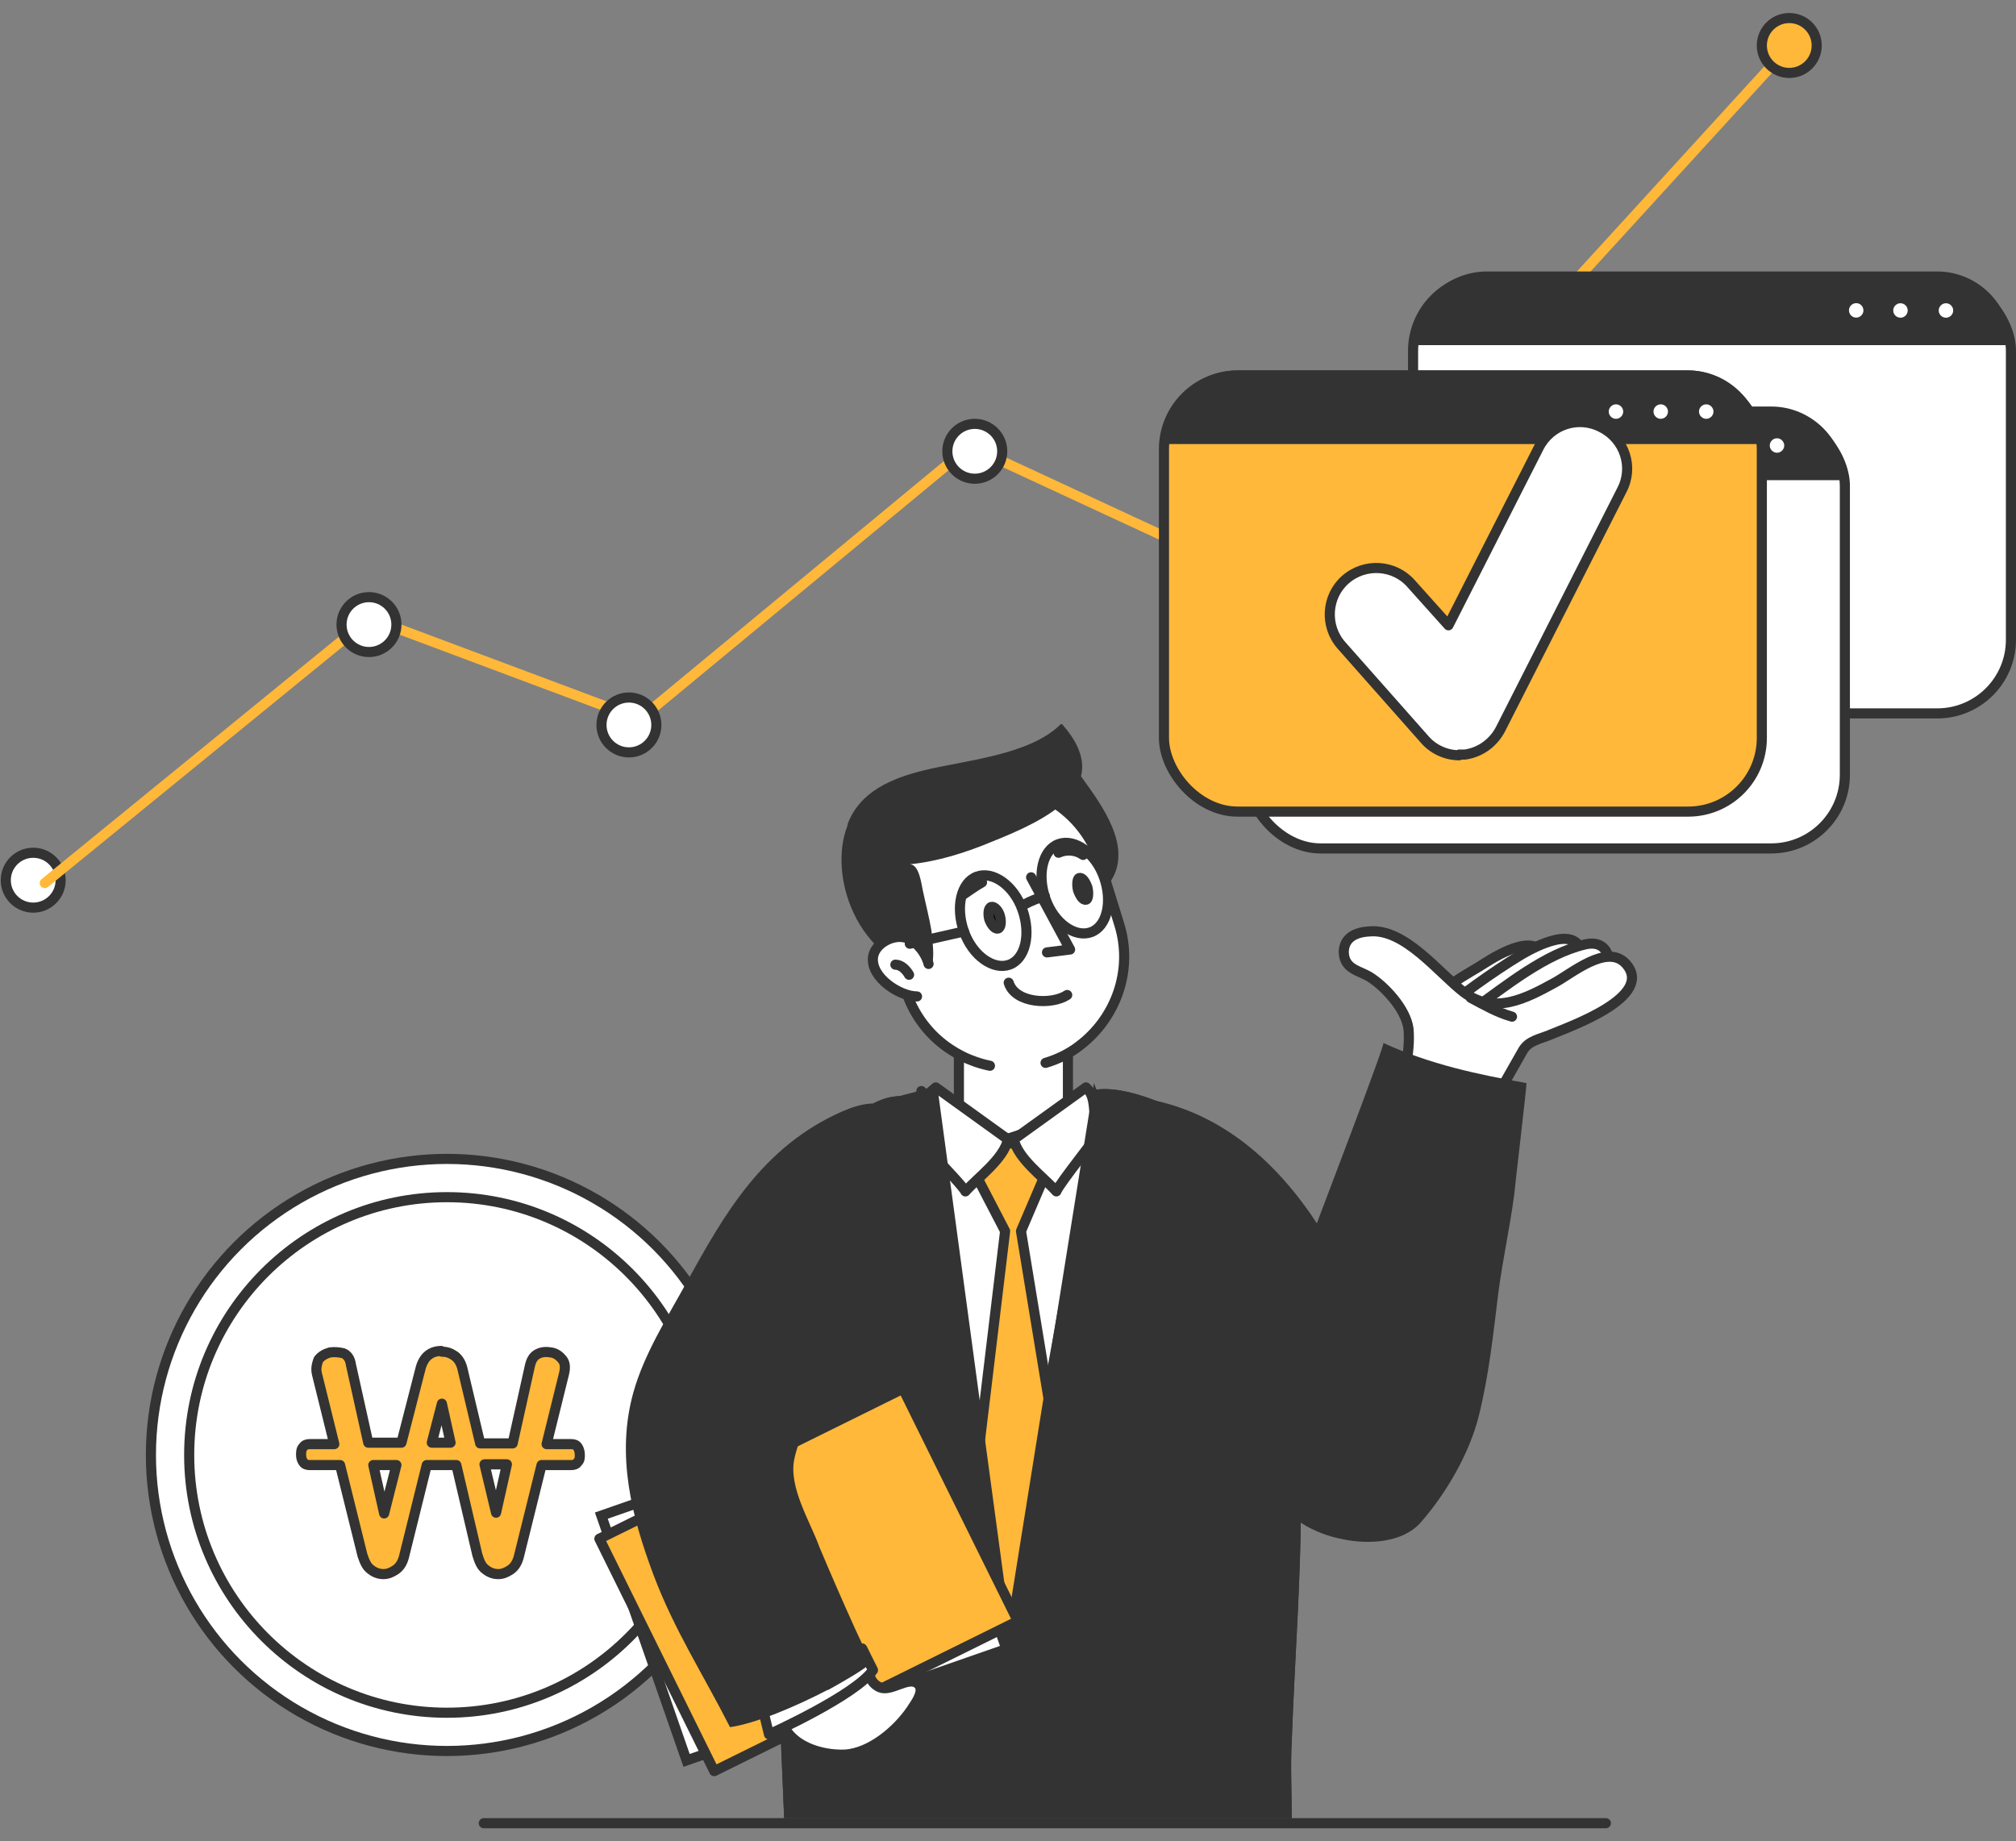 <?xml version="1.0" encoding="UTF-8"?>
<svg id="_레이어_1" xmlns="http://www.w3.org/2000/svg" width="279.2" height="255" version="1.1" viewBox="0 0 279.2 255">
  <rect x="0" y="0" width="279.2" height="255" fill="#808080" stroke="none"/>
  <!-- Generator: Adobe Illustrator 29.2.1, SVG Export Plug-In . SVG Version: 2.1.0 Build 116)  -->
  <defs>
    <style>
      .st0 {
        stroke: #230900;
        stroke-miterlimit: 10;
      }

      .st0, .st1, .st2, .st3, .st4, .st5, .st6, .st7 {
        stroke-linecap: round;
      }

      .st0, .st1, .st3, .st4, .st5, .st6, .st7 {
        stroke-width: 1.4px;
      }

      .st0, .st4, .st7 {
        fill: none;
      }

      .st1, .st2, .st3, .st4, .st5, .st6, .st7 {
        stroke-linejoin: round;
      }

      .st1, .st2, .st3, .st4, .st5, .st6, .st8 {
        stroke: #333;
      }

      .st1, .st8 {
        fill: #fff;
      }

      .st2 {
        stroke-width: 1.4px;
      }

      .st2, .st5 {
        fill: #ffb839;
      }

      .st6, .st9 {
        fill: #333;
      }

      .st7 {
        stroke: #ffb839;
      }

      .st8 {
        stroke-miterlimit: 10;
        stroke-width: 1.4px;
      }
    </style>
  </defs>
  <path class="st9" d="M108.7,251.8h70.2c0-3.6-.2-7.1,0-10.7.8-22.8,3.7-45.9-3.4-68.2-1.8-5.6-4.5-13.6-9.4-17.2-3.4-2.6-11.4-6-15.5-4.5-7.6,2.7-7.4,9.3-16.6,4-6.5-3.7-11.4-5.7-16.9,1.1-10.6,12.9-9.6,38.1-9.6,53.8s.5,27.9,1.1,41.7h0Z"/>
  <circle class="st1" cx="4.6" cy="121.9" r="3.8"/>
  <polyline class="st7" points="6.2 122.3 51.2 85.6 88.6 99.6 134.3 61.8 178.5 82.3 247.2 7.1"/>
  <circle class="st1" cx="61.9" cy="201.5" r="41"/>
  <path class="st1" d="M97.6,201.5c0,19.7-16,35.7-35.7,35.7s-35.7-16-35.7-35.7,16-35.7,35.7-35.7,35.7,16,35.7,35.7Z"/>
  <path class="st9" d="M108.7,251.8h70.2c0-3.6-.2-7.1,0-10.7.8-22.8,3.7-45.9-3.4-68.2-1.8-5.6-4.5-13.6-9.4-17.2-3.4-2.6-11.4-6-15.5-4.5-7.6,2.7-7.4,9.3-16.6,4-6.5-3.7-11.4-5.7-16.9,1.1-10.6,12.9-9.6,38.1-9.6,53.8s.5,27.9,1.1,41.7h0Z"/>
  <path class="st6" d="M149.2,108c2.8,3.9,7.1,9.6,3.8,14-.1-2.7-1.9-6-3.9-7.9-1.9-1.8-7.6-1.8-6.8-5.2"/>
  <rect class="st1" x="132.8" y="136.6" width="15.1" height="23.8"/>
  <path class="st1" d="M144.8,147.2c1.7-.5,3.3-1.3,4.6-2.3,5.1-3.8,7.6-10.5,5.6-16.9l-2.6-8.4c-2.5-8.1-11.1-12.7-19.3-10.3h0c-8.2,2.5-12.7,11.1-10.3,19.3l2.6,8.4c1.7,5.6,6.3,9.5,11.7,10.6"/>
  <path class="st3" d="M149.3,123.3c.3.8.7,1.4,1.1,1.3.3,0,.4-.9.2-1.7-.3-.8-.7-1.4-1.1-1.3-.3,0-.4.9-.2,1.7Z"/>
  <path class="st3" d="M137,127.3c.3.8.8,1.4,1.2,1.3.4-.1.5-.9.3-1.7s-.8-1.4-1.2-1.3-.5.9-.3,1.7Z"/>
  <path class="st4" d="M150,118.4c-1-.7-2.3-.8-3.4-.3"/>
  <path class="st4" d="M139.7,136.1c.9,2.9,6,3.1,8.1,1.7"/>
  <g>
    <path class="st9" d="M128.5,132.3c0-.1-.2-.3-.3-.5-.4-.7-.9-1.5-1.9-1.8h-.4c-.6,0-2.3.6-3.3,1.3-1.5-1.5-2.7-3-3.7-5.1-1.6-3.6-2-7.6-1.1-10.8,0-.3.2-.7.3-1,1.6-4.4,6.2-6.1,10-7,1.3-.3,2.8-.6,4.3-.9,5.1-1,10.9-2.1,14.4-5.1,1.7,2.1,2.4,4.1,2,5.9-.9,3.8-6.6,6.5-12,8.7-3.4,1.4-7.2,2.7-11.1,3-.4,0-.7.4-.7.8s.3.7.7.7,0,0,0,0c.2,0,.7.2,1.1,2.8v.3c.2.8.4,1.6.6,2.4.2,1,.5,2.1.6,3.2v.3c.2.8.3,2.1.3,3.1l.2-.3Z"/>
    <path class="st9" d="M146.8,102.4c1.3,1.7,1.7,3.3,1.4,4.7-.9,4-8.1,6.8-11.6,8.2-3.4,1.3-7.1,2.6-10.9,3-.8,0-1.4.8-1.3,1.6,0,.7.6,1.3,1.3,1.3,0,.2.4.8.6,2.2v.3c.2.8.4,1.6.6,2.4.3,1.1.5,2.1.6,3.1v.3c0,.2,0,.4,0,.6-.3-.2-.6-.4-1-.6-.2,0-.4-.1-.7-.1-.6,0-2.1.4-3.2,1.1-1.3-1.3-2.3-2.7-3.1-4.5-1.6-3.4-1.9-7.3-1-10.3,0-.3.2-.6.3-1,1.5-4.1,5.8-5.6,9.5-6.5,1.3-.3,2.7-.6,4.3-.9,4.9-.9,10.5-2,14.2-4.8M146.9,100.3c-4.3,4.3-13.3,5-19,6.4-4.4,1.1-8.8,2.9-10.5,7.4,0,.3-.2.7-.3,1-1.1,3.6-.5,7.9,1.1,11.3,1.1,2.4,2.5,4,4.4,5.9-.3-.3,2.4-1.6,3.3-1.6s0,0,.2,0c1.4.5,1.6,2.4,2.9,3,.5-1.1.1-3.5,0-4.8-.3-1.8-.8-3.7-1.2-5.6-.2-.9-.5-3.6-1.8-3.6h0c3.9-.4,7.7-1.6,11.3-3.1,7.5-3,17.5-7.6,9.8-16.3h-.2Z"/>
  </g>
  <path class="st1" d="M128.6,133.5c-.4-1.6-1.9-3.5-3.5-3.7-1.7-.3-4,1-4.2,2.8-.3,2.8,3.7,5.4,6.1,5.4"/>
  <path class="st4" d="M124,133.6c.8,0,1.5.7,1.9,1.4"/>
  <path class="st0" d="M141.9,223.5"/>
  <path class="st1" d="M152.2,153.6s-14.3,80.9-15.4,82.6c-1.1,1.7-9.2-85.1-9.2-85.1,0,0,6.4,6.4,7.9,5.9s4.1.7,4.1.7l12.7-4.2h-.1Z"/>
  <polygon class="st5" points="134 160.5 139.2 170.5 134 213.8 141 237.5 148.4 213.1 141.4 170.5 145.8 160.2 141.1 158.5 136.2 157.8 134 160.5"/>
  <path class="st1" d="M150.4,150.6c1.7,1.5.7,4.3,1.8,6.2.1.2-5.5,7.1-5.9,8.2-1.8-2-5.3-4.5-5.9-7.2l10-7.2h0Z"/>
  <path class="st1" d="M129.6,150.6c-1.7,1.5-3.6,2.9-4.8,4.7,0,.2,8.4,8.6,8.9,9.7,1.8-2,5.3-4.5,5.9-7.2l-10-7.2h0Z"/>
  <path class="st9" d="M129.8,150.4l9.9,73.3,11.8-73.7,9.2,23.8-6.9,65.1-28.6,7.4s-7.9-13.8-7.9-15.3l1.2-66.5,2.6-11.8,8.8-2.3h0Z"/>
  <path class="st1" d="M214,133.3c-2.2,2.6-4.7,7.1-7.6,8.9-1.9,1.2-7.7.8-8-2.2-.3-2.7,5.3-5.3,7.2-6.6,1.9-1.2,7.8-4.8,8.4-.1h0Z"/>
  <path class="st1" d="M198.4,140.9c4-3.1,8-6.1,12.3-8.7,1.9-1.1,8-4.4,8.4.2l-7.8,8.5-10.2,5.1"/>
  <path class="st1" d="M204,139.8c4.6-3.3,10-7.7,15.5-9,3.7-.9,4.2,3.4,2.1,5.7-2.3,2.4-6.9,3.8-9.9,5.3l-7.6,1.8"/>
  <path class="st1" d="M193.9,154.1c0-3.7,1.4-7.5,1.2-11.1,0-2.7-2.9-6-5.1-7.5-1.5-1.1-3.8-1.1-3.9-3.6,0-2,1.6-2.8,3.5-2.9,4.9-.5,9.6,5.7,13.1,8.4,4.2,3.2,8.6.9,12.6-1.3,2.4-1.3,7.2-5.4,9.8-2.7,4.3,4.6-7.8,8.8-10.4,9.9-1.4.6-3,.8-3.8,2.2l-5.8,10.2"/>
  <path class="st4" d="M203.7,138.2c1.9,1,3.6,2,5.7,2.6"/>
  <path class="st9" d="M191.7,144.5c6.4,2.9,12.9,4.3,19.7,5.5.1,0-1.6,14.3-1.7,15.5-.6,4.5-1.6,9-2.2,13.6-.7,5.7-1.3,11.4-2.7,17-1.3,5.2-4.5,10.7-8,14.7-2.5,2.9-7.3,3.1-10.7,2.4-3.9-.7-8.4-3-9.9-6.9-1.5-3.7-1.4-8-1-11.9.9-8.3,3.9-16.2,6.8-24,.7-1.9,9.9-25.9,9.6-26h0Z"/>
  <path class="st9" d="M153.2,151.7c22.1,0,34,21.7,39.4,41.4,1,3.7,2.7,8.3,0,11.3-5.2,5.5-19.9,1.6-19.3-6.8"/>
  <rect class="st8" x="87.9" y="201.2" width="46.9" height="35.9" transform="translate(-65.9 48.8) rotate(-19.2)"/>
  <rect class="st2" x="88.5" y="200.8" width="46.9" height="35.9" transform="translate(-85.3 72.3) rotate(-26.3)"/>
  <path class="st1" d="M119.4,228.4c1.1,1.7.3,4.4,2.5,5.3,1.5.6,3.8-1.5,5.1-.6,1.3.9-.3,2.9-.8,3.7-1.9,2.8-5.6,6-9.2,6.2-2.6.1-5.9-.7-7.7-2.8-1.6-1.9-1.4-4.3-2-6.7"/>
  <path class="st1" d="M105.6,236.5l.9,3.7s12-5.4,14.4-8.9l-1.5-3"/>
  <path class="st9" d="M114.7,234c-4.6,2.4-10.1,4.7-13.6,5.2-3.7-7.3-7.7-13.4-10.6-21.1-3-8-5.2-16.5-2.8-25.2,1.5-5.4,4.7-10.4,7.5-15.5,5-9,10.3-18.6,21.5-23.5,10.8-4.7,9.7,7.2,8.7,12.9-1.1,6.1-3.8,12-6.7,17.8-2.8,5.4-7.5,11.8-8.7,17.5-.8,3.9,2.2,8.6,3.5,12.2.4,1,6.9,16.2,7.3,15.9-1.4,1.2-3.7,2.5-6.2,3.9h0Z"/>
  <line class="st4" x1="67" y1="252.5" x2="222.4" y2="252.5"/>
  <path class="st4" d="M141.6,126c1.2,3.4.4,6.8-1.8,7.6s-5.1-1.2-6.3-4.6c-1.2-3.4-.4-6.8,1.8-7.6,2.2-.8,5.1,1.2,6.3,4.6Z"/>
  <path class="st4" d="M152.9,121.5c1.2,3.4.4,6.8-1.8,7.6s-5.1-1.2-6.3-4.6-.4-6.8,1.8-7.6c2.2-.8,5.1,1.2,6.3,4.6Z"/>
  <path class="st4" d="M133.4,123.9c.9-.6,1.7-1.2,2.6-1.7"/>
  <path class="st4" d="M141.8,125.3c.9-.5,1.9-.9,2.9-1.2"/>
  <line class="st4" x1="126" y1="130.7" x2="133.5" y2="129"/>
  <polyline class="st4" points="142.8 121.5 148.2 131.5 145 131.9"/>
  <rect class="st1" x="195.7" y="38.4" width="82.8" height="60.4" rx="10.2" ry="10.2"/>
  <path class="st9" d="M195.7,47.8c0-5.6,4.6-10.2,10.2-10.2h62.4c5.6,0,10.2,4.6,10.2,10.2"/>
  <rect class="st1" x="172.7" y="57.1" width="82.8" height="60.4" rx="10.2" ry="10.2"/>
  <path class="st9" d="M172.7,66.5c0-5.6,4.6-10.2,10.2-10.2h62.4c5.6,0,10.2,4.6,10.2,10.2"/>
  <circle class="st1" cx="257" cy="43" r="1.7" transform="translate(156.1 283.2) rotate(-76.7)"/>
  <circle class="st1" cx="263.2" cy="43" r="1.7"/>
  <circle class="st1" cx="269.5" cy="43" r="1.7"/>
  <circle class="st1" cx="233.6" cy="61.7" r="1.7"/>
  <circle class="st1" cx="239.9" cy="61.7" r="1.7"/>
  <circle class="st1" cx="246.1" cy="61.7" r="1.7"/>
  <rect class="st5" x="161.2" y="52" width="82.8" height="60.4" rx="10.2" ry="10.2"/>
  <path class="st9" d="M161.2,61.5c0-5.6,4.6-10.2,10.2-10.2h62.4c5.6,0,10.2,4.6,10.2,10.2"/>
  <path class="st1" d="M202.1,104.6c-1.8,0-3.6-.8-4.8-2.2l-11.5-13c-2.4-2.7-2.1-6.8.5-9.1,2.7-2.4,6.8-2.1,9.1.5l5.2,5.8,12.5-24.6c1.6-3.2,5.5-4.5,8.7-2.8,3.2,1.6,4.5,5.5,2.8,8.7l-16.8,33.1c-1,1.9-2.8,3.2-4.9,3.5h-.8Z"/>
  <circle class="st1" cx="223.8" cy="57" r="1.7"/>
  <circle class="st1" cx="230" cy="57" r="1.7"/>
  <circle class="st1" cx="236.3" cy="57" r="1.7"/>
  <circle class="st1" cx="51.1" cy="86.5" r="3.8"/>
  <circle class="st1" cx="87.1" cy="100.4" r="3.8"/>
  <circle class="st1" cx="135" cy="62.5" r="3.8"/>
  <circle class="st5" cx="247.8" cy="6.3" r="3.8"/>
  <path class="st5" d="M61.2,187.2c.7,0,1.2.2,1.8.6.5.4.9,1,1.1,2l2.4,10.1h4.5l2.4-10.8c.2-.8.5-1.3,1.1-1.6s1.2-.3,1.8-.2c.7.1,1.2.5,1.6,1s.4,1.2.2,2l-2.4,9.7h3.4c.4,0,.7.1.9.4.2.3.3.7.3,1.1s0,.7-.3,1c-.2.3-.5.4-.9.4h-4.1l-3.1,12.5c-.2.9-.6,1.6-1.2,2s-1.1.6-1.7.6-1.2-.2-1.7-.6c-.6-.4-.9-1.1-1.2-2.1l-2.9-12.4h-4.1l-3.1,12.5c-.2.9-.6,1.6-1.2,2-.6.4-1.1.6-1.7.6s-1.2-.2-1.7-.6c-.6-.4-.9-1.1-1.2-2l-3.1-12.5h-4.2c-.4,0-.7-.1-.9-.4-.2-.3-.3-.6-.3-1s0-.8.3-1.1c.2-.3.5-.4.9-.4h3.4l-2.4-9.7c-.2-.8,0-1.4.2-2,.4-.5.9-.8,1.6-1,.7-.1,1.3,0,1.8.1.6.2,1,.8,1.1,1.6l2.4,10.8h4.6l2.6-10.1c.2-.9.6-1.6,1.1-2s1.1-.6,1.8-.6h0ZM53.2,209.6l1.7-6.7h-3.2l1.5,6.7ZM59.8,199.8h2.6l-1.2-5.4s-1.4,5.4-1.4,5.4ZM68.7,209.5l1.5-6.7h-3.1l1.6,6.7Z"/>
</svg>